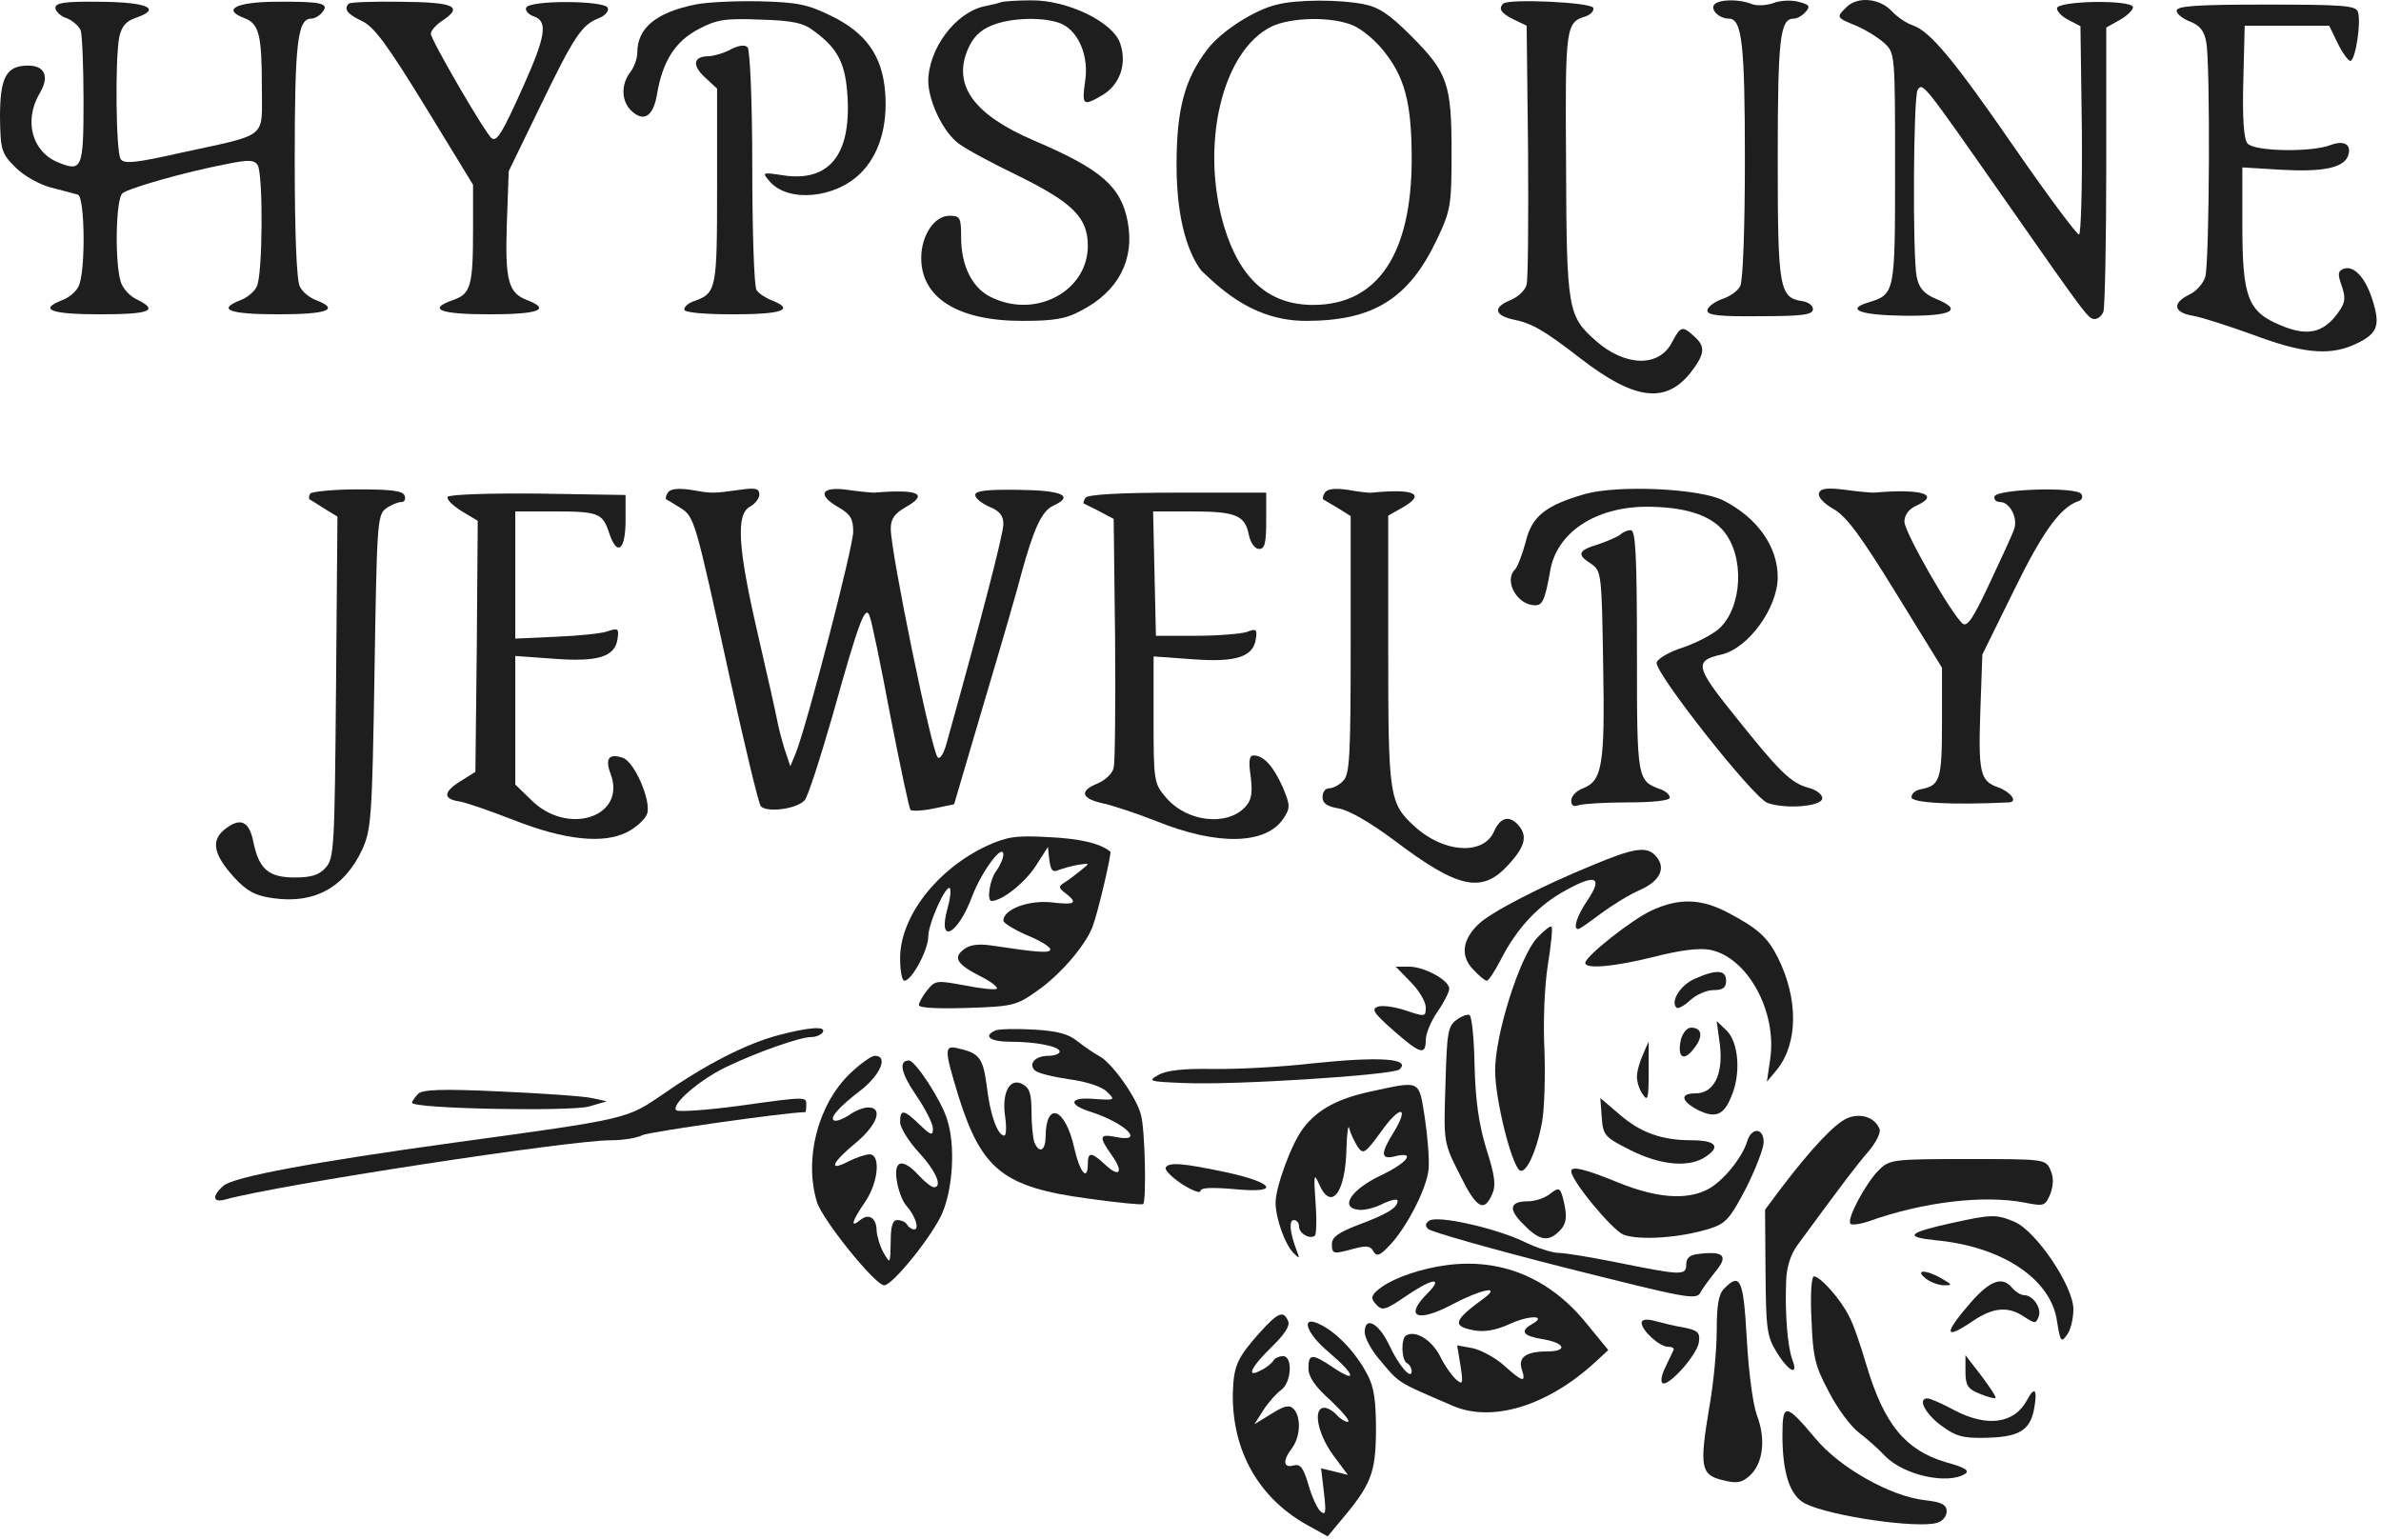 <?xml version="1.0" encoding="UTF-8"?> <svg xmlns="http://www.w3.org/2000/svg" width="351" height="227" viewBox="0 0 351 227" fill="none"><path d="M8.164 1.159C8.164 1.643 8.925 2.404 9.824 2.681C10.723 3.027 11.623 3.857 11.9 4.48C12.107 5.103 12.315 9.807 12.315 14.857C12.315 24.958 12.107 25.443 8.371 23.851C4.704 22.26 3.528 17.763 5.811 13.82C7.333 11.329 6.642 9.669 4.151 9.669C0.899 9.669 0 11.398 0 17.279C0.069 22.122 0.208 22.606 2.283 24.682C3.528 25.927 5.742 27.172 7.541 27.657C9.201 28.072 11 28.556 11.485 28.694C12.522 29.04 12.661 40.248 11.554 42.254C11.208 43.015 10.101 43.915 9.132 44.261C5.604 45.644 7.541 46.336 14.736 46.336C22.139 46.336 23.523 45.783 20.133 44.122C19.095 43.638 18.057 42.462 17.78 41.493C16.881 38.38 17.088 29.248 18.057 28.487C19.026 27.726 27.189 25.373 33.347 24.197C36.667 23.505 37.498 23.575 37.982 24.336C38.812 25.65 38.743 40.663 37.843 42.254C37.498 43.015 36.391 43.915 35.422 44.261C31.894 45.644 33.831 46.336 41.026 46.336C48.221 46.336 50.158 45.644 46.63 44.261C45.661 43.915 44.554 43.015 44.208 42.254C43.724 41.424 43.447 34.437 43.447 23.575C43.447 6.348 43.862 2.75 45.869 2.75C46.353 2.75 47.114 2.335 47.529 1.782C48.636 0.467 47.322 0.191 40.403 0.26C34.661 0.329 32.724 1.436 36.045 2.681C38.189 3.511 38.605 5.103 38.605 12.989C38.605 20.53 39.642 19.7 26.913 22.468C19.856 24.059 18.265 24.197 17.78 23.436C17.088 22.329 16.95 8.838 17.573 5.518C17.919 3.857 18.61 3.096 20.063 2.612C23.868 1.297 21.793 0.329 14.874 0.26C9.617 0.191 8.164 0.398 8.164 1.159Z" fill="#1E1E1E"></path><path d="M51.402 0.536C50.641 1.367 51.195 2.058 53.339 3.096C55.138 3.926 57.075 6.555 62.679 15.688L69.736 27.241V33.814C69.736 42.116 69.39 43.292 66.899 44.191C62.887 45.575 64.755 46.336 72.157 46.336C79.352 46.336 81.29 45.644 77.761 44.261C74.925 43.223 74.44 41.355 74.717 32.984L74.994 25.235L79.698 15.549C84.68 5.241 85.787 3.65 88.277 2.681C89.177 2.335 89.799 1.643 89.592 1.159C89.246 0.052 77.9 -0.017 77.554 1.159C77.415 1.574 77.9 2.128 78.66 2.404C80.805 3.096 80.459 5.31 77.208 12.574C74.025 19.7 73.264 20.877 72.503 20.392C71.673 19.908 63.509 5.864 63.509 4.964C63.509 4.549 64.27 3.65 65.239 3.027C68.352 0.952 66.969 0.329 59.151 0.26C55.069 0.191 51.61 0.329 51.402 0.536Z" fill="#1E1E1E"></path><path d="M102.461 0.675C96.719 1.851 93.952 4.134 93.952 7.732C93.952 8.631 93.467 9.946 92.914 10.637C91.53 12.436 91.6 14.858 92.983 16.241C94.851 18.109 96.304 17.21 96.857 13.889C97.688 8.977 99.556 6.071 103.015 4.272C105.644 2.889 106.889 2.681 112.078 2.889C116.852 3.027 118.443 3.373 119.965 4.549C123.562 7.178 124.669 9.392 124.946 14.373C125.43 22.883 122.179 26.826 115.537 25.858C112.285 25.373 112.285 25.373 113.531 26.826C116.298 29.87 123.078 29.248 126.814 25.581C129.581 22.883 130.896 18.593 130.481 13.543C130.066 8.216 127.644 4.826 122.525 2.335C119.135 0.675 117.613 0.329 111.939 0.191C108.342 0.121 104.053 0.329 102.461 0.675Z" fill="#1E1E1E"></path><path d="M147.566 0.329C147.22 0.467 146.044 0.744 145.006 0.951C140.786 1.92 136.842 7.247 136.842 12.021C136.912 15.065 139.126 19.631 141.409 21.222C142.516 22.052 146.39 24.128 149.987 25.858C158.151 29.87 160.365 32.084 160.365 36.235C160.365 42.877 152.755 47.028 146.182 43.845C143.346 42.531 141.685 39.21 141.685 34.99C141.685 32.084 141.547 31.807 139.956 31.807C137.742 31.807 135.805 34.713 135.805 38.034C135.805 43.914 141.201 47.304 150.679 47.304C155.384 47.304 157.113 47.028 159.396 45.782C164.862 42.946 167.283 38.311 166.246 32.707C165.277 27.518 162.371 24.958 152.478 20.738C143.553 16.933 140.44 12.574 142.654 7.316C143.415 5.517 144.453 4.48 146.113 3.788C149.019 2.543 154.069 2.473 156.491 3.511C159.05 4.687 160.572 8.354 159.95 12.09C159.466 15.549 159.673 15.688 162.51 14.027C165.069 12.505 166.176 9.461 165.139 6.417C164.101 3.234 157.321 -0.017 151.994 0.052C149.918 0.052 147.981 0.19 147.566 0.329Z" fill="#1E1E1E"></path><path d="M188.251 0.675C184.93 1.436 180.018 4.618 178.011 7.247C174.621 11.675 173.445 16.103 173.445 24.335C173.445 33.122 175.466 37.786 177.102 39.902C180.431 43.095 185.137 47.304 192.54 47.304C202.433 47.304 207.691 44.053 211.842 35.267C213.849 31.046 213.987 30.285 213.987 22.468C213.987 12.367 213.434 10.706 207.968 5.241C204.786 2.058 203.194 1.021 200.98 0.605C197.452 -0.086 191.226 -0.086 188.251 0.675ZM199.389 3.719C200.635 4.203 202.641 5.863 203.817 7.316C207.069 11.26 208.106 15.065 208.106 23.436C208.106 37.48 203.056 44.952 193.578 44.952C187.075 44.952 182.785 41.147 180.433 33.329C176.904 21.361 180.156 7.524 187.42 3.926C190.257 2.543 196.276 2.404 199.389 3.719Z" fill="#1E1E1E"></path><path d="M221.595 0.537C220.834 1.298 221.318 1.989 223.186 2.889L225.054 3.788L225.262 22.122C225.331 32.223 225.262 41.147 225.054 41.908C224.916 42.739 223.809 43.776 222.633 44.261C220.073 45.298 220.281 46.475 223.048 47.097C225.815 47.651 227.545 48.619 233.08 52.909C240.897 58.928 245.464 59.55 249.13 55.053C251.344 52.217 251.482 51.11 249.753 49.588C248.023 47.997 247.747 48.066 246.501 50.418C244.633 54.154 239.652 54.085 235.294 50.28C231.142 46.613 230.935 45.783 230.866 24.267C230.727 3.927 230.797 3.304 233.771 2.405C234.532 2.128 235.017 1.574 234.878 1.159C234.602 0.329 222.356 -0.224 221.595 0.537Z" fill="#1E1E1E"></path><path d="M252.66 0.744C252.176 1.505 253.49 2.75 254.874 2.75C256.811 2.75 257.226 6.555 257.226 23.574C257.226 33.537 256.949 41.424 256.534 42.185C256.188 42.877 254.943 43.776 253.767 44.122C252.66 44.537 251.691 45.298 251.691 45.782C251.691 46.474 253.49 46.682 259.44 46.613C265.736 46.613 267.258 46.405 267.258 45.575C267.258 45.021 266.566 44.537 265.736 44.399C262.277 43.914 262.069 42.531 262.069 23.298C262.069 5.587 262.415 2.75 264.421 2.75C264.975 2.75 265.736 2.266 266.22 1.712C266.912 0.882 266.704 0.675 265.113 0.26C264.075 -0.017 262.415 0.052 261.377 0.467C260.409 0.813 258.956 0.882 258.264 0.605C256.188 -0.225 253.213 -0.086 252.66 0.744Z" fill="#1E1E1E"></path><path d="M272.171 1.09C270.649 2.543 270.718 2.612 273.624 3.788C275.077 4.411 276.945 5.587 277.775 6.348C279.366 7.801 279.366 8.078 279.366 24.89C279.366 43.431 279.366 43.361 275.354 44.607C271.964 45.645 274.385 46.475 280.75 46.544C287.807 46.613 289.467 45.714 285.385 44.053C283.587 43.292 282.895 42.462 282.549 40.802C281.926 37.55 282.065 14.304 282.687 13.267C283.448 12.091 283.517 12.229 295.279 29.041C307.939 47.167 307.87 47.028 308.839 47.028C309.254 47.028 309.876 46.544 310.084 45.921C310.292 45.299 310.499 35.682 310.499 24.474V4.065L312.575 2.889C313.682 2.266 314.512 1.367 314.443 1.021C314.028 -0.086 303.235 0.122 303.235 1.229C303.235 1.713 303.996 2.474 304.964 2.958L306.694 3.858L306.902 19.216C306.971 27.726 306.763 34.575 306.486 34.575C306.141 34.575 301.92 28.902 297.077 21.915C288.014 8.77 284.486 4.549 281.926 3.719C281.096 3.442 279.712 2.543 278.882 1.644C277.083 -0.293 273.763 -0.57 272.171 1.09Z" fill="#1E1E1E"></path><path d="M320.875 1.574C320.875 2.058 321.774 2.75 322.812 3.165C324.265 3.719 324.957 4.549 325.234 6.209C325.856 9.184 325.718 38.587 325.095 40.801C324.818 41.77 323.781 42.946 322.743 43.43C320.183 44.675 320.391 46.059 323.227 46.544C324.542 46.751 328.554 48.066 332.221 49.38C339.209 52.009 343.083 52.424 346.681 50.971C350.347 49.38 350.97 48.273 349.863 44.606C348.825 41.009 347.026 39.072 345.504 39.625C344.605 39.971 344.605 40.455 345.228 42.185C345.85 44.053 345.712 44.675 344.605 46.197C342.46 49.103 340.108 49.587 336.303 47.996C331.391 45.99 330.561 43.914 330.561 33.26V24.681L336.303 25.027C342.391 25.373 345.435 24.751 346.127 23.021C346.75 21.291 345.574 20.6 343.429 21.43C340.592 22.468 332.29 22.329 331.322 21.153C330.768 20.53 330.561 17.417 330.699 12.021L330.907 3.788H337.133H343.36L344.605 6.348C345.297 7.801 346.196 8.977 346.473 8.977C347.234 8.977 348.133 3.096 347.58 1.712C347.303 0.813 345.158 0.675 334.02 0.675C323.781 0.675 320.875 0.882 320.875 1.574Z" fill="#1E1E1E"></path><path d="M107.786 7.247C106.817 7.801 105.364 8.216 104.534 8.285C102.182 8.285 101.974 9.6 103.911 11.398L105.71 13.059V27.518C105.71 42.946 105.641 43.223 102.112 44.468C101.421 44.745 100.867 45.229 100.867 45.644C100.867 46.059 103.635 46.336 108.131 46.336C115.327 46.336 117.264 45.644 113.735 44.261C112.836 43.915 111.798 43.223 111.521 42.739C111.176 42.254 110.899 34.16 110.899 24.751C110.899 14.719 110.553 7.316 110.207 6.971C109.792 6.555 108.892 6.694 107.786 7.247Z" fill="#1E1E1E"></path><path d="M45.732 72.764C45.525 73.11 45.525 73.456 45.594 73.595C45.732 73.664 46.77 74.287 47.808 74.978L49.745 76.154L49.537 101.268C49.33 124.929 49.261 126.52 48.015 127.904C47.047 129.011 45.87 129.357 43.449 129.357C39.644 129.357 38.191 128.181 37.361 124.168C36.738 120.986 35.424 120.432 33.072 122.3C31.065 123.96 31.48 126.036 34.594 129.426C36.392 131.363 37.638 132.055 40.197 132.401C46.286 133.3 50.783 130.879 53.411 125.206C54.726 122.3 54.864 120.501 55.21 99.054C55.556 77.261 55.625 75.947 56.871 74.978C57.632 74.425 58.669 74.01 59.154 74.01C59.638 74.01 59.846 73.595 59.638 73.041C59.361 72.349 57.632 72.142 52.72 72.142C49.122 72.142 45.94 72.488 45.732 72.764Z" fill="#1E1E1E"></path><path d="M98.45 72.626C98.173 73.041 98.104 73.456 98.173 73.594C98.312 73.664 99.28 74.217 100.249 74.84C102.394 76.154 102.463 76.569 107.513 99.608C109.727 109.708 111.803 118.356 112.149 118.841C112.91 119.809 117.337 119.325 118.583 118.01C119.067 117.595 120.866 111.922 122.734 105.488C126.677 91.375 127.576 89.092 128.199 90.821C128.476 91.444 129.86 98.085 131.243 105.488C132.696 112.891 134.011 119.117 134.218 119.394C134.495 119.602 136.017 119.532 137.677 119.187L140.652 118.564L145.218 103.067C147.778 94.488 150.2 86.117 150.615 84.387C152.413 77.884 153.59 75.324 155.25 74.563C158.432 73.11 156.634 72.28 150.13 72.211C145.495 72.142 143.765 72.349 143.765 72.972C143.765 73.456 144.734 74.217 145.841 74.701C147.363 75.324 147.916 76.016 147.916 77.261C147.916 78.714 144.665 91.236 139.545 109.57C139.13 111.092 138.577 111.991 138.231 111.645C137.331 110.746 131.312 81.412 131.312 77.953C131.312 76.5 131.866 75.739 133.388 74.84C136.985 72.833 135.533 72.072 128.891 72.626C128.545 72.626 126.746 72.487 124.947 72.211C121.004 71.657 120.381 72.972 123.702 74.84C125.363 75.808 125.778 76.5 125.778 78.368C125.778 80.651 118.998 106.733 117.337 110.954L116.507 112.96L115.954 111.3C115.608 110.4 115.054 108.394 114.708 106.872C114.432 105.35 113.048 99.262 111.664 93.243C108.759 80.651 108.482 75.808 110.557 74.701C111.318 74.286 111.941 73.456 111.941 72.903C111.941 72.003 111.387 71.865 109.035 72.211C104.953 72.764 105.023 72.764 101.84 72.211C99.903 71.934 98.796 72.072 98.45 72.626Z" fill="#1E1E1E"></path><path d="M195.307 72.626C195.03 73.041 194.961 73.457 195.03 73.595C195.168 73.664 196.137 74.287 197.244 74.909L199.112 76.085V95.111C199.112 111.369 198.974 114.206 198.005 115.105C197.452 115.728 196.483 116.212 195.93 116.212C195.376 116.212 194.961 116.766 194.961 117.527C194.961 118.426 195.653 118.91 197.382 119.187C198.904 119.464 202.018 121.263 205.546 123.891C214.955 131.017 218.483 131.778 222.358 127.489C224.917 124.722 225.263 123.13 223.672 121.47C222.358 120.156 221.112 120.571 220.213 122.646C218.622 126.105 212.81 125.759 208.521 121.816C204.785 118.426 204.647 117.319 204.647 95.803V76.016L206.722 74.84C210.251 72.834 208.59 72.004 202.225 72.626C201.879 72.695 200.219 72.488 198.697 72.211C196.76 71.934 195.653 72.073 195.307 72.626Z" fill="#1E1E1E"></path><path d="M233.629 72.834C227.886 74.494 225.811 76.085 224.912 79.89C224.427 81.689 223.735 83.557 223.32 83.972C221.66 85.633 223.666 89.23 226.295 89.23C227.402 89.23 227.748 88.469 228.509 84.249C229.408 78.576 235.082 74.771 242.623 74.702C248.296 74.702 252.032 75.878 254.038 78.23C257.22 81.966 256.874 89.438 253.484 92.62C252.516 93.52 250.094 94.765 248.088 95.457C246.082 96.079 244.352 97.117 244.214 97.671C243.937 99.193 258.396 117.526 260.541 118.357C263.17 119.325 268.636 118.91 268.636 117.665C268.636 117.111 267.736 116.419 266.629 116.143C264 115.451 262.271 113.721 255.767 105.558C249.887 98.293 249.748 97.394 253.761 96.495C257.705 95.595 262.063 89.645 262.063 85.079C262.063 80.582 259.088 76.362 254.107 73.802C250.648 72.003 238.541 71.45 233.629 72.834Z" fill="#1E1E1E"></path><path d="M268.155 72.695C267.947 73.248 268.846 74.217 270.299 75.047C272.167 76.085 274.312 78.99 279.501 87.431L286.281 98.431V106.525C286.281 114.966 286.004 115.796 283.168 116.35C282.407 116.488 281.784 116.972 281.784 117.526C281.784 118.356 287.526 118.702 296.174 118.287C297.489 118.218 296.451 116.765 294.583 116.073C291.885 115.173 291.608 113.928 291.954 104.312L292.231 96.494L296.866 87.085C301.086 78.437 303.715 74.77 306.413 73.871C306.898 73.732 307.105 73.248 306.828 72.833C306.137 71.726 294.444 72.072 294.029 73.179C293.891 73.594 294.237 74.009 294.86 74.009C296.243 74.009 297.489 76.292 296.935 77.953C296.728 78.644 295.067 82.242 293.338 85.909C290.916 91.097 290.017 92.481 289.325 91.928C287.664 90.544 280.746 78.437 280.746 76.915C280.746 75.946 281.369 75.047 282.476 74.563C286.142 72.902 283.306 72.003 276.249 72.626C275.903 72.626 273.966 72.487 272.029 72.21C269.331 71.864 268.362 72.003 268.155 72.695Z" fill="#1E1E1E"></path><path d="M65.999 73.248C65.792 73.594 66.691 74.494 68.006 75.324L70.427 76.777L70.289 95.249L70.081 113.79L67.867 115.174C65.307 116.765 65.307 117.803 67.729 118.149C68.628 118.287 72.226 119.532 75.616 120.847C83.295 123.891 89.037 124.444 92.497 122.645C93.811 121.954 95.126 120.778 95.402 119.947C96.025 118.079 93.534 112.268 91.805 111.714C89.729 111.023 89.176 111.853 90.006 114.067C92.427 120.432 83.641 123.337 78.245 117.872L75.962 115.658V106.18V96.702L81.704 97.117C88.138 97.601 90.698 96.84 91.044 94.142C91.251 92.689 91.113 92.55 89.66 93.035C88.83 93.381 85.371 93.727 82.05 93.865L75.962 94.142V84.802V75.393H81.427C88.207 75.393 88.83 75.6 89.798 78.575C90.975 82.104 92.22 81.135 92.22 76.707V72.972L79.282 72.764C71.949 72.695 66.207 72.902 65.999 73.248Z" fill="#1E1E1E"></path><path d="M160.024 73.387C159.748 73.802 159.678 74.148 159.748 74.217C159.886 74.287 160.993 74.84 162.1 75.393L164.175 76.5L164.383 94.073C164.452 103.759 164.383 112.407 164.175 113.168C164.037 113.998 162.93 115.036 161.754 115.52C159.056 116.627 159.402 117.734 162.584 118.426C163.899 118.702 167.496 119.879 170.471 121.055C179.534 124.721 186.66 124.514 189.22 120.64C190.258 119.048 190.188 118.702 189.082 116.004C187.698 112.96 186.314 111.369 184.792 111.369C184.169 111.369 184.031 112.199 184.377 114.482C184.654 116.904 184.515 117.941 183.616 118.91C180.918 121.885 174.899 121.193 171.855 117.526C170.125 115.52 170.056 115.105 170.056 106.111V96.771L175.798 97.186C182.232 97.671 184.792 96.84 185.138 94.142C185.346 92.758 185.207 92.62 183.754 93.174C182.855 93.45 179.534 93.727 176.283 93.727H170.402L170.194 84.526L169.987 75.393H175.591C182.163 75.393 183.547 75.947 184.1 78.853C184.377 80.098 185 80.928 185.622 80.928C186.453 80.928 186.66 80.029 186.66 76.777V72.626H173.584C165.006 72.626 160.301 72.903 160.024 73.387Z" fill="#1E1E1E"></path><path d="M238.893 78.784C238.478 79.129 237.025 79.752 235.642 80.237C232.597 81.136 232.39 81.758 234.604 83.142C236.057 84.18 236.126 84.595 236.333 97.948C236.61 112.822 236.195 115.105 233.358 116.212C232.39 116.558 231.629 117.388 231.629 118.011C231.629 118.772 231.975 118.979 232.736 118.703C233.358 118.495 236.61 118.288 240 118.288C243.736 118.288 246.157 118.011 246.157 117.596C246.157 117.181 245.604 116.696 244.981 116.42C241.315 115.105 241.315 115.243 241.315 96.01C241.315 81.828 241.107 78.161 240.415 78.161C239.931 78.161 239.239 78.438 238.893 78.784Z" fill="#1E1E1E"></path><path d="M145.421 124.721C138.088 128.18 132.691 135.168 132.691 141.256C132.691 143.124 132.968 144.577 133.314 144.577C134.421 144.577 136.842 140.011 136.842 138.074C136.842 136.137 139.471 130.325 140.025 130.948C140.232 131.155 140.094 132.47 139.679 133.923C138.157 139.388 141.201 137.866 143.346 132.055C144.729 128.457 147.843 124.237 147.912 125.967C147.912 126.52 147.428 127.627 146.874 128.388C145.905 129.633 145.421 132.816 146.182 132.816C147.704 132.816 151.025 130.187 152.616 127.765L154.484 124.86L154.692 126.797C154.899 128.319 155.176 128.665 156.076 128.25C156.698 128.042 158.013 127.627 158.981 127.489C160.711 127.212 160.711 127.212 159.327 128.319C158.566 128.941 157.459 129.772 156.906 130.118C156.006 130.671 156.006 130.879 157.113 131.709C158.981 133.162 158.497 133.438 154.969 133.023C151.579 132.677 147.912 134.061 147.912 135.721C147.912 136.067 149.503 137.036 151.371 137.866C153.308 138.627 154.83 139.596 154.83 139.942C154.83 140.564 153.101 140.426 146.182 139.388C144.314 139.111 143 139.25 142.1 139.942C140.44 141.187 141.063 142.156 144.591 143.954C146.113 144.715 147.151 145.546 146.943 145.753C146.736 145.961 144.66 145.753 142.239 145.269C138.088 144.508 137.88 144.508 136.704 145.961C136.012 146.791 135.459 147.829 135.459 148.175C135.459 148.59 138.226 148.728 142.585 148.59C149.157 148.382 149.849 148.244 152.755 146.168C156.214 143.816 160.019 139.388 161.057 136.621C161.887 134.476 163.893 125.759 163.686 125.551C162.164 124.306 159.12 123.614 154.553 123.407C149.78 123.13 148.465 123.338 145.421 124.721Z" fill="#1E1E1E"></path><path d="M234.74 127.558C227.129 130.671 219.796 134.476 217.997 136.205C215.576 138.489 215.23 140.91 217.167 142.916C217.997 143.816 218.897 144.577 219.173 144.577C219.45 144.577 220.349 143.193 221.249 141.463C223.601 136.828 226.853 133.369 230.865 131.224C235.224 128.803 236.331 129.287 234.048 132.677C232.457 135.029 231.834 136.966 232.664 136.966C232.872 136.966 234.325 135.929 235.985 134.683C237.576 133.507 240.205 131.847 241.866 131.155C244.91 129.771 245.671 127.765 243.941 126.035C242.627 124.721 240.689 125.067 234.74 127.558Z" fill="#1E1E1E"></path><path d="M243.523 134.2C240.618 135.514 233.699 140.98 233.699 141.948C233.699 142.917 238.058 142.502 243.869 141.049C247.605 140.08 250.442 139.734 252.033 140.011C257.568 141.049 261.995 149.074 260.958 156.131L260.473 159.452L261.926 157.722C265.109 153.779 265.109 147.206 262.065 141.118C260.543 138.143 259.159 136.898 254.869 134.615C250.857 132.47 247.605 132.332 243.523 134.2Z" fill="#1E1E1E"></path><path d="M226.64 138.212C224.011 140.979 220.276 152.879 220.414 158.067C220.483 162.218 222.697 171.212 223.942 172.458C224.842 173.357 226.502 169.898 227.332 165.401C227.678 163.395 227.817 158.621 227.678 154.816C227.471 150.872 227.678 145.476 228.162 142.363C228.647 139.388 228.923 136.759 228.716 136.62C228.578 136.413 227.609 137.174 226.64 138.212Z" fill="#1E1E1E"></path><path d="M207.97 144.785C209.215 146.03 210.184 147.691 210.184 148.521C210.184 149.905 210.045 149.905 207.347 149.005C205.756 148.452 203.888 148.175 203.196 148.383C202.089 148.728 202.435 149.282 205.41 151.911C209.354 155.37 210.184 155.647 210.184 153.295C210.184 152.395 210.945 150.527 211.913 149.144C212.882 147.76 213.643 146.238 213.643 145.754C213.643 144.508 209.976 142.502 207.693 142.502H205.756L207.97 144.785Z" fill="#1E1E1E"></path><path d="M249.822 144.3C247.746 145.2 246.224 147.621 247.123 148.52C247.331 148.797 248.23 148.313 249.13 147.483C250.029 146.652 251.551 145.961 252.589 145.961C253.973 145.961 254.457 145.615 254.457 144.577C254.457 142.986 253.073 142.847 249.822 144.3Z" fill="#1E1E1E"></path><path d="M214.675 150.389C213.43 151.289 213.292 152.395 213.084 159.936C212.808 168.377 212.808 168.446 215.16 173.081C217.581 178.063 218.757 178.824 219.933 176.125C220.556 174.811 220.418 173.427 219.103 169.345C217.996 165.679 217.512 162.289 217.374 157.031C217.304 153.087 216.959 149.697 216.613 149.628C216.267 149.49 215.367 149.836 214.675 150.389Z" fill="#1E1E1E"></path><path d="M253.555 154.124C254.039 158.414 252.655 161.181 249.957 161.181C247.605 161.181 247.812 162.288 250.234 163.603C252.863 164.917 254.108 164.433 255.215 161.665C256.668 158.345 256.322 153.779 254.592 151.98L253.07 150.527L253.555 154.124Z" fill="#1E1E1E"></path><path d="M114.775 152.603C110.001 153.848 103.982 156.961 97.825 161.25C92.359 164.986 92.775 164.917 66.969 168.446C46.352 171.282 34.384 173.496 32.931 174.81C31.201 176.333 31.34 177.37 33.277 176.817C40.956 174.672 83.919 168.1 90.007 168.1C91.875 168.1 93.951 167.754 94.712 167.339C95.749 166.854 115.536 164.018 118.719 163.949C118.788 163.949 118.857 163.464 118.857 162.911C118.857 161.666 119.134 161.596 108.756 163.049C104.052 163.672 99.97 163.949 99.693 163.672C98.863 162.911 102.945 159.313 106.888 157.376C111.454 155.162 117.888 152.879 119.618 152.879C120.31 152.879 121.071 152.533 121.278 152.187C121.901 151.219 119.203 151.426 114.775 152.603Z" fill="#1E1E1E"></path><path d="M146.735 151.91C144.867 152.741 145.974 153.571 148.88 153.571C152.754 153.571 156.213 154.263 156.213 155.024C156.213 155.37 155.452 155.646 154.553 155.646C152.616 155.646 151.578 156.822 152.547 157.791C152.962 158.206 155.245 158.76 157.597 159.105C160.226 159.451 162.509 160.212 163.201 160.973C164.446 162.15 164.377 162.219 161.402 162.011C157.597 161.665 157.32 162.841 160.918 163.948C165.968 165.609 168.874 168.514 164.515 167.615C162.025 167.131 161.956 167.546 163.893 170.313C165.691 172.804 165.069 173.703 162.924 171.697C160.918 169.829 160.364 169.76 160.364 171.559C160.364 174.257 159.188 172.873 158.358 169.206C157.044 163.326 154.207 162.219 154.138 167.546C154.138 169.691 153.169 170.106 152.477 168.376C152.27 167.753 152.062 165.747 152.062 163.948C152.062 161.25 151.786 160.351 150.679 159.797C148.811 158.829 147.635 161.181 148.188 164.709C148.396 166.231 148.326 167.408 148.05 167.408C147.081 167.408 145.974 164.433 145.49 160.282C144.936 156.061 144.452 155.3 141.477 154.609C139.125 153.986 139.125 154.47 141.339 161.734C144.729 172.458 147.98 175.018 160.295 176.678C164.654 177.301 168.32 177.647 168.528 177.508C169.012 176.955 168.805 166.37 168.182 164.294C167.49 161.665 163.893 156.684 162.094 155.715C161.333 155.3 159.88 154.332 158.842 153.502C157.459 152.395 155.867 151.98 152.27 151.772C149.71 151.634 147.15 151.703 146.735 151.91Z" fill="#1E1E1E"></path><path d="M247.816 153.156C247.194 155.854 248.162 156.615 249.684 154.609C251.137 152.81 250.93 151.495 249.269 151.495C248.716 151.495 248.093 152.256 247.816 153.156Z" fill="#1E1E1E"></path><path d="M242.212 155.439C241.728 156.477 241.312 157.93 241.312 158.76C241.312 159.59 241.728 160.766 242.212 161.389C242.904 162.427 243.042 161.873 243.042 158.068C243.042 155.578 243.042 153.571 243.042 153.571C243.042 153.571 242.627 154.402 242.212 155.439Z" fill="#1E1E1E"></path><path d="M125.286 158.275C120.512 162.911 118.506 170.936 120.443 177.232C121.273 179.861 128.953 189.408 130.336 189.477C131.512 189.546 137.462 182.213 138.915 178.823C140.506 175.087 140.852 168.722 139.607 164.986C138.708 162.081 134.902 156.338 134.003 156.338C132.412 156.338 132.827 158.206 135.041 161.458C136.425 163.464 137.531 165.678 137.531 166.37C137.531 167.477 137.255 167.408 135.594 165.816C133.242 163.533 132.689 163.464 132.689 165.401C132.689 166.232 133.934 168.238 135.456 169.898C138.016 172.666 138.984 175.018 137.67 175.018C137.324 175.018 136.355 174.257 135.456 173.288C133.035 170.659 131.72 171.005 132.204 174.049C132.412 175.433 133.035 177.093 133.588 177.716C134.902 179.169 135.594 181.244 134.764 181.244C134.418 181.244 133.934 180.898 133.726 180.553C133.519 180.137 132.827 179.861 132.274 179.861C131.582 179.861 131.305 180.76 131.305 183.112C131.236 186.364 131.236 186.364 130.267 184.704C129.714 183.735 129.299 182.282 129.229 181.452C129.229 179.515 128.053 178.823 126.808 179.861C125.286 181.106 125.563 180.068 127.5 177.232C129.506 174.326 129.852 170.175 128.192 170.175C127.569 170.175 126.185 170.659 125.078 171.213C122.034 172.804 122.588 171.42 126.116 168.515C129.299 165.886 130.267 163.257 127.984 163.257C127.292 163.257 126.047 163.741 125.217 164.364C124.387 164.917 123.349 165.332 123.003 165.194C122.173 164.917 123.556 163.257 127.016 160.628C129.852 158.345 130.959 155.646 128.953 155.646C128.468 155.646 126.808 156.823 125.286 158.275Z" fill="#1E1E1E"></path><path d="M193.58 156.753C188.806 157.307 182.164 157.653 178.705 157.583C174.416 157.514 171.925 157.791 170.749 158.483C169.158 159.382 169.365 159.451 174.554 159.659C181.749 160.005 205.479 158.483 206.31 157.653C208.039 156.061 203.542 155.715 193.58 156.753Z" fill="#1E1E1E"></path><path d="M202.087 160.905C197.244 161.942 194.27 163.534 192.194 166.232C190.464 168.376 188.043 174.949 188.043 177.301C188.043 179.584 189.427 183.458 190.672 184.704C191.571 185.603 191.641 185.603 191.156 184.358C190.118 181.66 189.98 179.861 190.741 179.861C191.156 179.861 191.502 180.276 191.502 180.83C191.502 181.867 193.163 182.767 193.854 182.144C194.062 181.867 194.131 179.653 193.924 177.163C193.647 173.219 193.716 172.873 194.408 174.465C196.207 178.685 198.351 175.917 198.49 169.345C198.559 166.924 198.766 165.609 198.905 166.37C199.112 167.131 199.666 168.307 200.15 169.068C200.98 170.244 201.257 170.037 203.678 166.716C206.446 162.842 207.83 163.049 205.408 166.993C203.471 170.106 203.54 171.005 205.685 170.452C208.798 169.691 207.484 171.421 203.54 173.288C199.182 175.364 197.452 177.993 200.219 178.339C201.05 178.477 202.71 178.062 203.886 177.44C205.062 176.886 206.031 176.678 206.031 177.024C206.031 178.062 204.509 178.962 200.288 180.553C197.383 181.66 196.345 182.352 196.345 183.389C196.345 184.911 196.553 184.911 199.597 184.081C201.395 183.597 202.018 183.666 202.433 184.427C202.917 185.257 203.333 185.188 204.716 183.735C207.207 181.245 210.32 175.295 210.597 172.389C210.735 171.005 210.458 167.546 210.043 164.779C209.144 159.106 209.49 159.313 202.087 160.905Z" fill="#1E1E1E"></path><path d="M61.642 161.251C61.157 161.735 60.742 162.358 60.742 162.565C60.742 163.464 84.126 163.88 86.825 163.119L89.453 162.358L87.24 161.873C85.994 161.597 79.975 161.181 73.749 160.905C65.032 160.49 62.264 160.628 61.642 161.251Z" fill="#1E1E1E"></path><path d="M236.122 164.71C236.329 167.408 236.537 167.615 240.342 169.553C244.908 171.836 249.128 172.182 251.55 170.452C253.694 168.999 252.864 168.1 249.405 168.1C244.977 168.1 241.864 166.993 238.751 164.295L235.914 161.873L236.122 164.71Z" fill="#1E1E1E"></path><path d="M272.306 164.848C270.438 165.678 267.118 169.207 262.621 175.087L260.199 178.339L260.268 187.541C260.338 195.981 260.476 197.019 261.929 199.371C263.728 202.277 265.18 202.899 264.212 200.409C263.52 198.541 263.105 193.559 263.312 188.786C263.382 186.71 264.004 184.842 265.042 183.459C272.099 173.842 273.759 171.697 275.489 169.691C276.527 168.446 277.288 166.993 277.08 166.439C276.388 164.71 274.313 164.018 272.306 164.848Z" fill="#1E1E1E"></path><path d="M257.573 168.238C256.812 170.728 253.906 174.257 251.692 175.364C248.579 176.955 244.151 176.609 238.547 174.326C233.635 172.32 231.629 171.835 231.629 172.666C231.629 174.049 237.579 181.244 239.308 182.005C241.661 182.905 247.749 182.49 252.107 181.106C254.46 180.345 255.082 179.584 257.434 175.087C258.818 172.32 259.994 169.276 259.994 168.376C259.994 166.231 258.195 166.162 257.573 168.238Z" fill="#1E1E1E"></path><path d="M276.942 172.527C275.005 174.464 272.168 179.791 272.791 180.414C272.998 180.621 274.174 180.483 275.42 180.068C283.514 177.162 292.508 176.124 298.527 177.301C301.364 177.854 301.502 177.785 302.263 175.986C302.747 174.602 302.747 173.565 302.263 172.458C301.571 170.866 301.294 170.866 290.087 170.866C278.948 170.866 278.533 170.936 276.942 172.527Z" fill="#1E1E1E"></path><path d="M171.849 172.112C171.642 172.458 172.749 173.565 174.202 174.533C175.724 175.502 176.969 175.986 176.969 175.571C176.969 175.087 178.56 175.018 181.881 175.294C188.799 175.986 188.038 174.395 180.705 172.804C174.478 171.489 172.334 171.282 171.849 172.112Z" fill="#1E1E1E"></path><path d="M228.519 175.986C227.758 176.609 226.305 177.093 225.267 177.093C222.5 177.093 222.292 178.269 224.645 180.552C226.928 182.905 228.242 183.112 229.833 181.521C231.009 180.414 231.079 179.238 230.387 176.54C229.972 175.087 229.764 175.018 228.519 175.986Z" fill="#1E1E1E"></path><path d="M210.736 179.93C210.114 180.345 210.044 180.691 210.529 181.175C210.944 181.59 219.938 184.15 230.592 186.848C248.441 191.345 250.033 191.691 250.655 190.584C251.001 189.892 252.108 188.439 252.938 187.402C254.806 185.118 254.114 184.427 250.517 184.842C249.133 184.98 248.58 185.395 248.58 186.433C248.58 188.093 247.819 188.024 237.926 186.018C234.397 185.326 230.73 184.703 229.762 184.703C228.862 184.703 226.441 183.942 224.504 182.974C220.145 180.967 212.051 179.169 210.736 179.93Z" fill="#1E1E1E"></path><path d="M287.805 180.275C281.232 181.728 280.61 182.351 285.314 182.835C295.069 183.735 302.334 188.508 303.233 194.735C303.717 197.779 303.856 197.986 304.686 196.81C305.239 196.119 305.654 194.389 305.654 193.005C305.654 189.615 300.189 181.521 297.006 180.137C294.239 178.961 293.547 179.03 287.805 180.275Z" fill="#1E1E1E"></path><path d="M213.291 186.502C209.555 186.987 205.75 188.301 203.743 189.685C202.221 190.792 202.014 191.276 202.636 192.037C203.743 193.352 204.02 193.282 207.479 190.93C211.146 188.44 212.806 188.232 210.523 190.584C206.926 194.113 208.863 195.081 214.052 192.314C218.272 190.1 221.385 189.408 218.825 191.345C214.259 194.666 213.983 195.496 217.303 196.119C218.756 196.396 220.555 196.119 222.631 195.15C225.536 193.836 228.165 193.905 225.813 195.22C224.014 196.257 224.499 196.949 227.473 197.433C230.794 197.987 231.14 199.232 228.027 199.232C224.914 199.232 223.737 200.132 224.36 201.93C224.983 203.868 224.499 203.798 221.731 201.308C220.417 200.132 218.341 199.025 217.096 198.748L214.813 198.333L215.297 201.308C215.712 204.006 215.643 204.213 214.674 203.383C214.052 202.83 212.945 201.308 212.253 199.855C211.008 197.503 208.655 196.05 207.272 196.88C206.511 197.364 206.58 200.478 207.41 200.962C207.825 201.169 208.102 201.723 208.102 202.138C208.102 203.522 206.165 201.308 204.712 198.125C203.19 195.012 201.184 193.974 201.184 196.396C201.184 197.157 202.014 198.748 203.052 200.062C206.442 204.075 205.542 203.522 214.19 207.258C220.002 209.748 228.165 207.258 235.222 200.754L237.09 199.025L233.631 194.804C228.234 188.301 221.178 185.465 213.291 186.502Z" fill="#1E1E1E"></path><path d="M283.931 188.509C284.623 189.062 285.868 189.477 286.629 189.477C287.874 189.477 287.805 189.408 286.283 188.509C283.931 187.125 282.132 187.125 283.931 188.509Z" fill="#1E1E1E"></path><path d="M267.048 194.527C267.255 200.2 267.601 201.446 269.677 205.32C270.922 207.742 272.928 210.37 274.035 211.201C275.142 212.031 276.872 213.553 277.909 214.66C280.677 217.496 287.111 218.88 289.671 217.289C290.432 216.805 289.671 216.32 286.834 215.559C280.884 213.76 277.771 210.025 275.142 201.238C274.312 198.402 273.205 195.15 272.582 194.043C271.406 191.622 268.362 188.163 267.394 188.163C267.048 188.163 266.84 190.861 267.048 194.527Z" fill="#1E1E1E"></path><path d="M254.18 189.962C253.35 190.723 253.073 192.452 253.073 196.188C253.073 199.025 252.589 204.144 251.966 207.534C250.514 216.251 250.721 217.428 253.904 218.189C256.048 218.742 256.74 218.604 257.916 217.566C259.923 215.767 260.338 212.17 259.023 208.71C258.4 207.05 257.778 202.276 257.501 197.295C257.017 188.578 256.533 187.54 254.18 189.962Z" fill="#1E1E1E"></path><path d="M290.501 192.037C286.488 196.672 286.557 197.641 290.847 194.735C293.822 192.729 296.036 192.521 298.388 194.112C299.979 195.15 300.117 195.15 300.532 194.112C301.017 192.867 299.702 190.93 298.388 190.93C297.904 190.93 297.142 190.446 296.658 189.892C295.205 188.093 293.407 188.716 290.501 192.037Z" fill="#1E1E1E"></path><path d="M185.758 196.396C182.438 200.132 181.884 201.238 181.746 205.182C181.538 213.899 185.62 221.094 193.23 225.107L195.721 226.491L197.451 224.415C202.155 218.88 202.778 217.22 202.847 210.993C202.847 206.566 202.57 204.49 201.602 202.691C200.01 199.578 197.243 196.603 194.822 195.358C191.57 193.628 192.4 196.465 195.998 199.44C199.734 202.622 200.149 204.006 196.62 201.654C193.438 199.509 192.884 199.509 192.884 201.723C192.884 202.968 193.853 204.421 196.205 206.496C198.004 208.226 199.111 209.541 198.696 209.61C198.281 209.61 197.52 209.125 197.035 208.572C196.551 208.019 195.721 207.534 195.237 207.534C193.507 207.534 194.199 211.27 196.482 214.453L198.696 217.427L196.759 216.943L194.752 216.459L195.167 219.987C195.513 222.962 195.444 223.446 194.683 222.824C194.199 222.409 193.369 220.61 192.884 218.88C192.123 216.321 191.708 215.767 190.671 216.044C189.148 216.459 189.079 215.283 190.463 213.484C191.708 211.824 191.847 208.849 190.671 207.673C190.048 207.05 189.287 207.257 187.419 208.434L184.928 209.956L186.243 207.88C187.004 206.704 188.18 205.39 188.872 204.905C190.394 203.798 190.601 199.924 189.148 199.924C188.595 199.924 187.903 200.201 187.696 200.616C187.488 200.962 186.658 201.654 185.897 202C183.614 203.245 184.375 201.584 187.419 198.61C189.287 196.811 190.186 195.496 189.91 194.804C189.218 193.144 188.457 193.421 185.758 196.396Z" fill="#1E1E1E"></path><path d="M242.004 195.012C242.004 196.119 244.633 198.54 245.878 198.54C246.501 198.54 246.847 198.748 246.708 199.025C246.57 199.371 246.017 200.408 245.532 201.515C244.979 202.553 244.771 203.591 245.048 203.868C245.809 204.629 250.237 199.717 250.444 197.849C250.652 196.465 250.306 196.119 248.23 195.704C246.916 195.496 244.979 195.012 243.941 194.735C242.696 194.389 242.004 194.528 242.004 195.012Z" fill="#1E1E1E"></path><path d="M289.742 202.208C289.742 204.214 290.088 204.767 291.818 205.459C292.994 205.944 294.032 206.22 294.17 206.082C294.308 205.944 293.34 204.491 292.094 202.83L289.742 199.786V202.208Z" fill="#1E1E1E"></path><path d="M298.804 206.427C296.936 209.886 292.923 210.44 288.081 207.88C286.282 206.911 284.552 206.15 284.137 206.15C282.684 206.15 283.722 208.295 286.074 210.094C288.219 211.685 289.257 212.031 292.508 211.962C297.559 211.893 299.219 210.924 299.842 207.811C300.395 204.836 299.98 204.213 298.804 206.427Z" fill="#1E1E1E"></path><path d="M262.762 211.547C262.762 217.22 263.869 220.471 266.083 221.648C269.818 223.516 282.687 225.383 285.592 224.484C286.353 224.277 286.976 223.516 286.976 222.824C286.976 221.855 286.284 221.44 283.794 221.163C278.743 220.61 271.202 216.39 267.605 212.031C263.246 206.842 262.762 206.773 262.762 211.547Z" fill="#1E1E1E"></path></svg> 